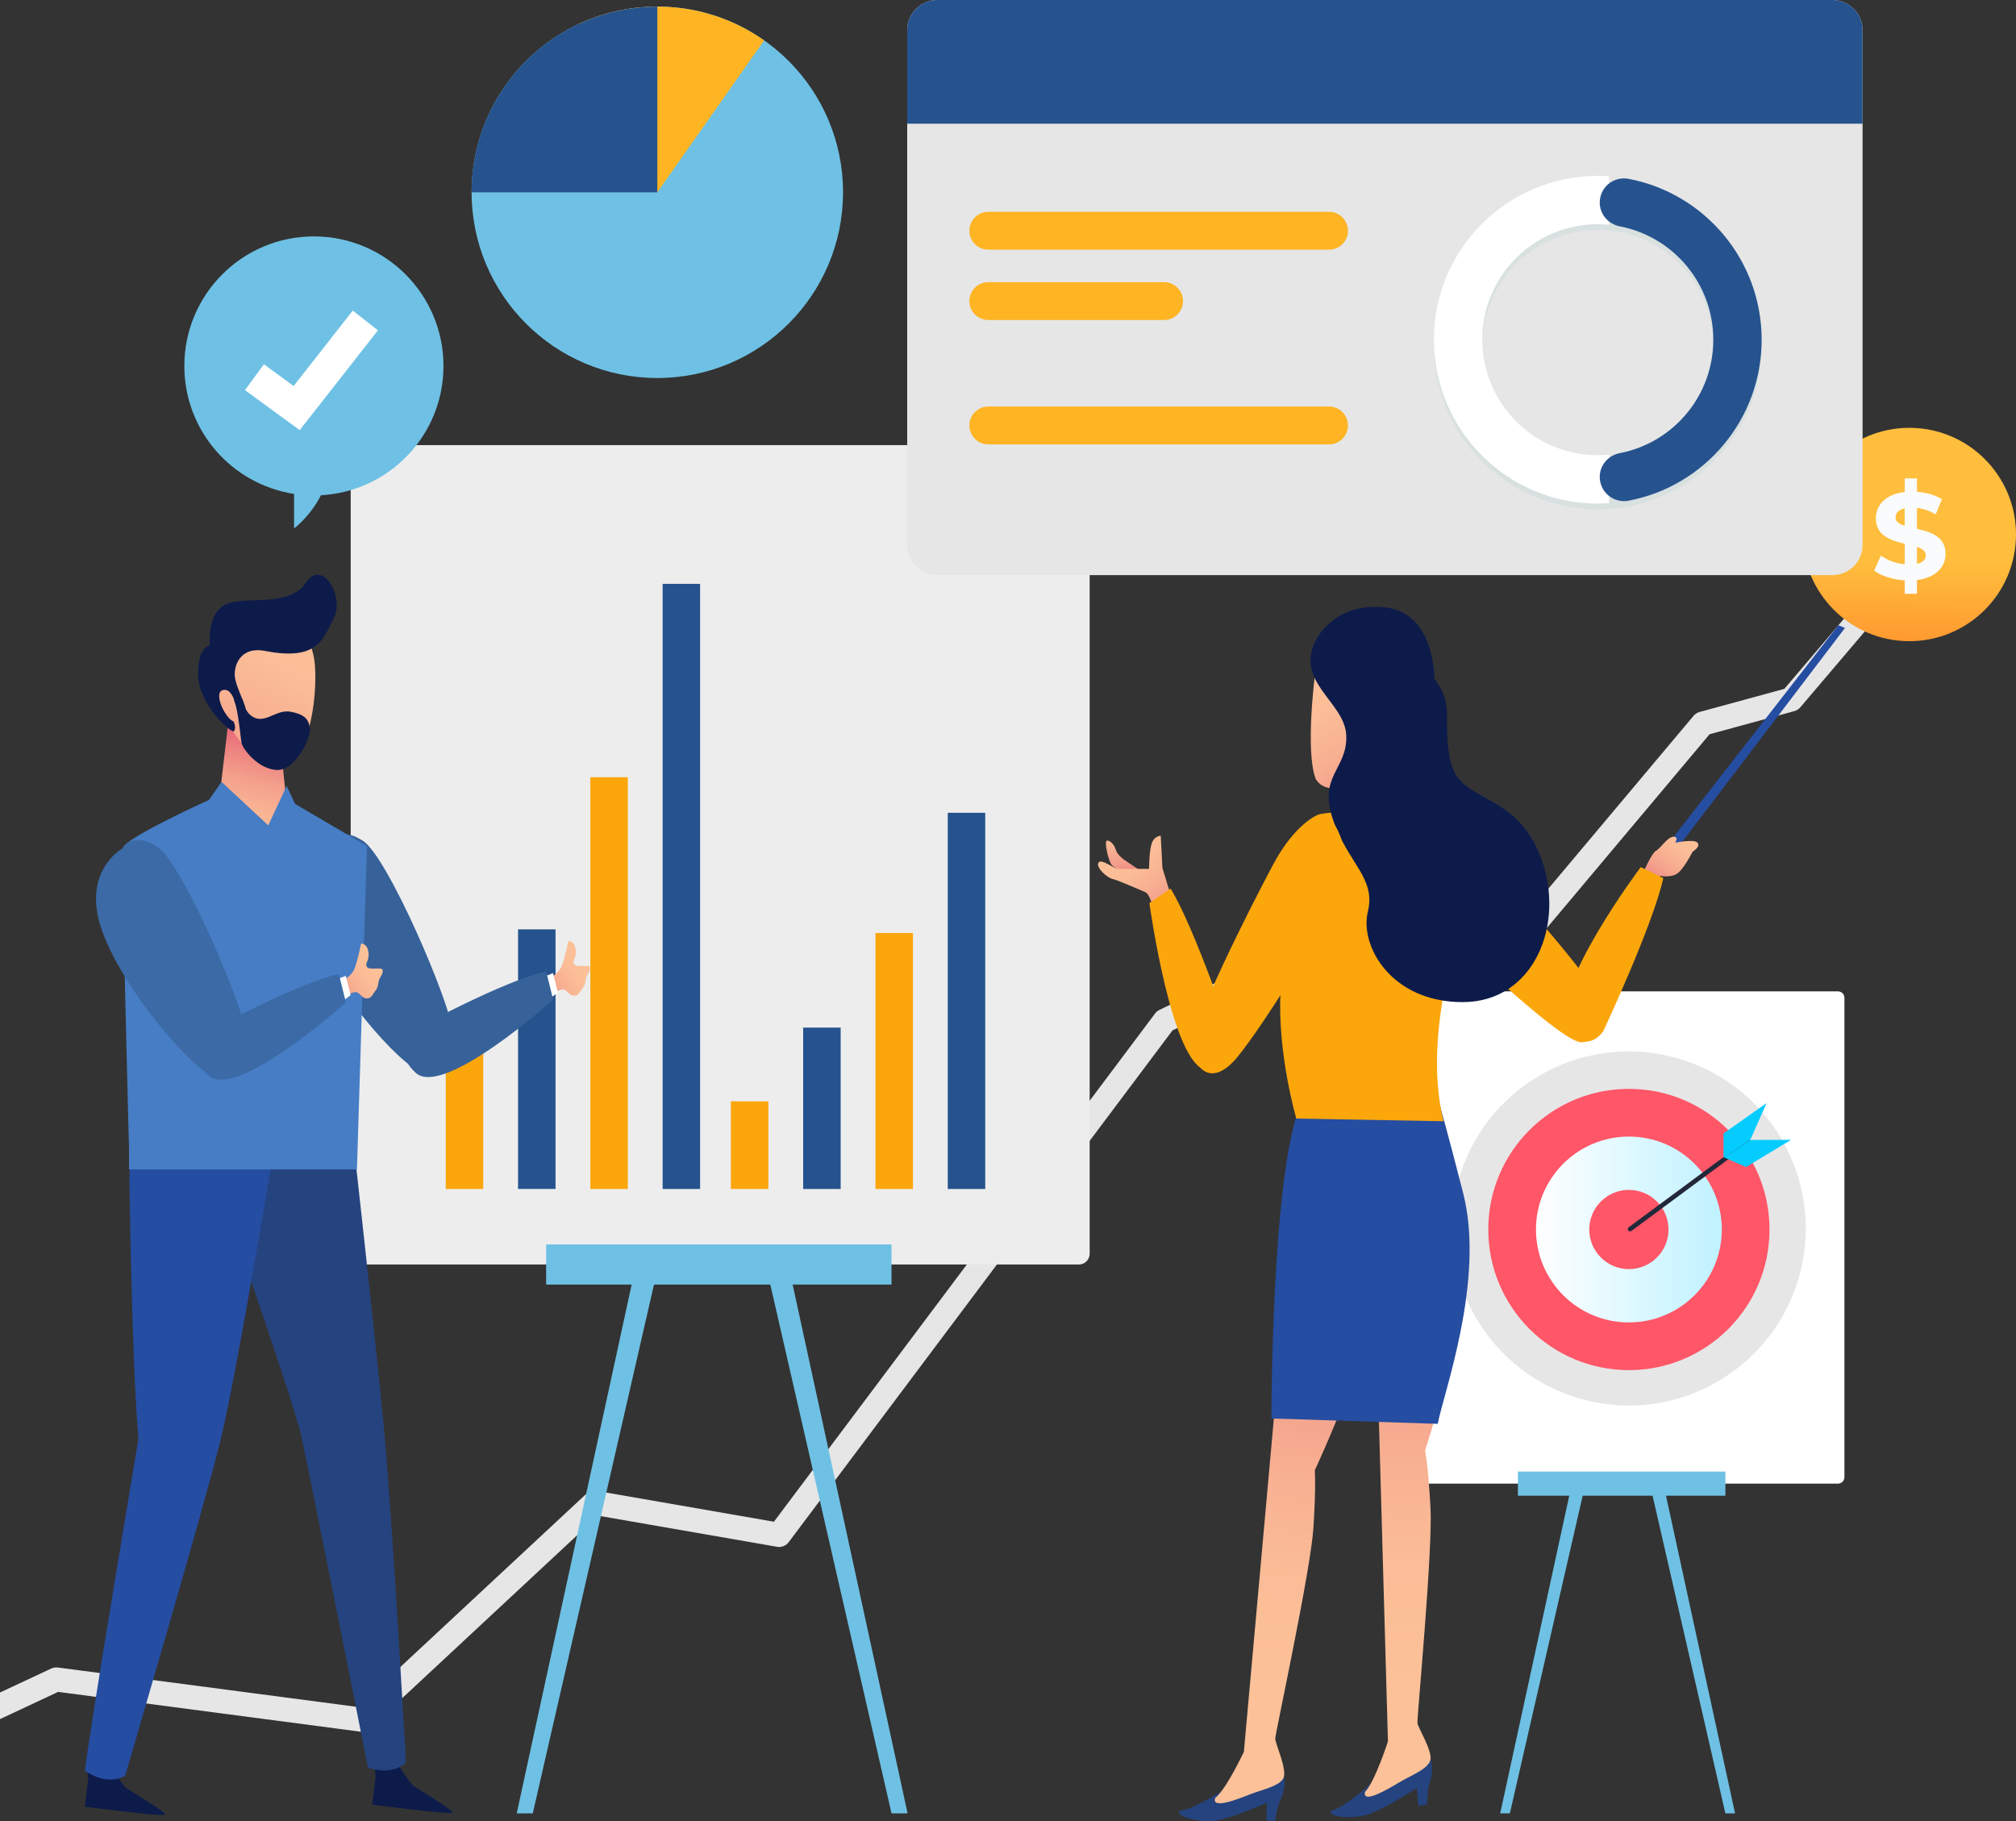 <svg xmlns="http://www.w3.org/2000/svg" xmlns:xlink="http://www.w3.org/1999/xlink" id="Layer_1" x="0px" y="0px" viewBox="0 0 620.51 560.48" style="enable-background:new 0 0 620.51 560.48;" xml:space="preserve">
<rect x="0" y="0" width="620.51" height="560.48" fill="#333333" stroke="none"/>
<style type="text/css">
	.st0{fill:#E6E6E6;}
	.st1{fill:#EDEDED;}
	.st2{fill:#FFFFFF;}
	.st3{fill:#6EC1E4;}
	.st4{fill:#FF5668;}
	.st5{fill:url(#SVGID_1_);}
	.st6{fill:none;stroke:#232839;stroke-width:1.407;stroke-linecap:round;stroke-linejoin:round;stroke-miterlimit:10;}
	.st7{fill:#05CCFF;}
	.st8{fill:url(#SVGID_2_);}
	.st9{fill:#F9FBFC;}
	.st10{fill:#FBA60B;}
	.st11{fill:#26538E;}
	.st12{fill:#FEB423;}
	.st13{fill:#376299;}
	.st14{fill:#0D1B4A;}
	.st15{fill:#25437F;}
	.st16{fill:#254DA1;}
	.st17{fill:url(#SVGID_3_);}
	.st18{fill:url(#SVGID_4_);}
	.st19{fill:#467DC4;}
	.st20{fill:url(#SVGID_5_);}
	.st21{fill:#3B6AA6;}
	.st22{fill:url(#SVGID_6_);}
	.st23{fill:#D8E0E0;}
	.st24{fill:url(#SVGID_7_);}
	.st25{fill:url(#SVGID_8_);}
	.st26{fill:url(#SVGID_9_);}
	.st27{fill:url(#SVGID_10_);}
	.st28{fill:url(#SVGID_11_);}
	.st29{fill:url(#SVGID_12_);}
	.st30{fill:url(#SVGID_13_);}
	.st31{fill:url(#SVGID_14_);}
</style>
<path class="st0" d="M595.73,163.02c-1.56-1.33-3.9-1.13-5.23,0.42l-41.29,48.57l-26.09,7.11c-0.73,0.2-1.38,0.61-1.86,1.19  l-50.63,60.27l-40.04-4.71c-0.69-0.08-1.41,0.04-2.04,0.34l-71.69,34.61c-0.53,0.26-1,0.64-1.35,1.12l-117.3,156.4l-54.62-9.5  c-1.15-0.21-2.31,0.15-3.16,0.94l-70.41,65.56l-92.21-12.13c-0.69-0.09-1.41,0.02-2.05,0.32L0,520.9v8.19l17.89-8.38l92.87,12.22  c1.07,0.14,2.2-0.21,3.01-0.96l70.34-65.49l55.05,9.57c1.38,0.25,2.77-0.31,3.6-1.43l118.13-157.5l69.91-33.75l40.96,4.82  c1.23,0.15,2.47-0.34,3.27-1.3l51.17-60.92l26.08-7.11c0.72-0.2,1.37-0.61,1.85-1.18l42.03-49.44  C597.48,166.69,597.28,164.35,595.73,163.02z"></path>
<path class="st1" d="M332.09,389.17H111.24c-1.82,0-3.3-1.48-3.3-3.3V140.3c0-1.82,1.48-3.3,3.3-3.3h220.85c1.82,0,3.3,1.48,3.3,3.3  v245.57C335.39,387.69,333.91,389.17,332.09,389.17z"></path>
<g>
	<g>
		<path class="st2" d="M565.72,456.61H433.04c-1.09,0-1.98-0.89-1.98-1.98V307.09c0-1.09,0.89-1.98,1.98-1.98h132.68    c1.09,0,1.98,0.89,1.98,1.98v147.54C567.7,455.72,566.81,456.61,565.72,456.61z"></path>
		<rect x="467.2" y="452.9" class="st3" width="63.87" height="7.43"></rect>
		<polygon class="st3" points="507.8,456.61 531.06,558.1 534.04,558.1 511.76,455.62   "></polygon>
		<polygon class="st3" points="487.99,456.61 464.72,558.1 461.75,558.1 484.03,455.62   "></polygon>
	</g>
	<g>
		<g>
			<g>
				
					<ellipse transform="matrix(0.252 -0.968 0.968 0.252 8.691 768.043)" class="st0" cx="501.36" cy="378.4" rx="54.47" ry="54.47"></ellipse>
				<circle class="st4" cx="501.36" cy="378.4" r="43.28"></circle>
			</g>
			<linearGradient id="SVGID_1_" gradientUnits="userSpaceOnUse" x1="472.757" y1="378.398" x2="529.962" y2="378.398">
				<stop offset="0" style="stop-color:#FFFFFF"></stop>
				<stop offset="1" style="stop-color:#BFF2FF"></stop>
			</linearGradient>
			<circle class="st5" cx="501.36" cy="378.4" r="28.6"></circle>
			<path class="st4" d="M513.55,378.4c0,6.73-5.46,12.19-12.19,12.19c-6.73,0-12.19-5.46-12.19-12.19c0-6.73,5.46-12.19,12.19-12.19     C508.09,366.21,513.55,371.67,513.55,378.4z"></path>
		</g>
		<g>
			<line class="st6" x1="501.73" y1="378.27" x2="538.04" y2="351.41"></line>
			<g>
				<polygon class="st7" points="530.49,356.29 530.49,348.83 543.73,339.5 538.7,350.88     "></polygon>
				<polygon class="st7" points="530.59,356.19 537.42,359.18 551.28,350.8 538.84,350.84     "></polygon>
			</g>
		</g>
	</g>
</g>
<g>
	<g>
		<linearGradient id="SVGID_2_" gradientUnits="userSpaceOnUse" x1="586.782" y1="254.864" x2="587.606" y2="172.457">
			<stop offset="0" style="stop-color:#FF6B1F"></stop>
			<stop offset="0.189" style="stop-color:#FF7121"></stop>
			<stop offset="0.447" style="stop-color:#FF8328"></stop>
			<stop offset="0.743" style="stop-color:#FF9F32"></stop>
			<stop offset="1" style="stop-color:#FFBE3D"></stop>
		</linearGradient>
		<path class="st8" d="M620.51,164.5c0,18.13-14.7,32.83-32.83,32.83c-18.13,0-32.83-14.7-32.83-32.83    c0-18.13,14.7-32.83,32.83-32.83C605.82,131.67,620.51,146.37,620.51,164.5z"></path>
	</g>
	<g>
		<path class="st9" d="M590.03,178.51v4.23h-3.77v-4.12c-3.74-0.23-7.33-1.4-9.41-3.02l2.08-4.61c1.89,1.4,4.61,2.42,7.33,2.68    v-6.31c-4.2-1.02-8.88-2.42-8.88-7.82c0-4.01,2.91-7.44,8.88-8.12v-4.19h3.77v4.12c2.83,0.23,5.59,0.98,7.67,2.31l-1.89,4.64    c-1.93-1.09-3.89-1.74-5.78-1.97v6.42c4.2,0.98,8.8,2.38,8.8,7.7C598.83,174.4,595.96,177.8,590.03,178.51z M586.25,161.82v-5.36    c-2.01,0.45-2.8,1.55-2.8,2.79C583.46,160.57,584.59,161.29,586.25,161.82z M592.75,170.92c0-1.32-1.09-2.04-2.72-2.6v5.21    C591.91,173.11,592.75,172.13,592.75,170.92z"></path>
	</g>
</g>
<g>
	<g>
		<rect x="137.2" y="322.54" class="st10" width="11.54" height="43.39"></rect>
		<rect x="159.45" y="286.03" class="st11" width="11.54" height="79.89"></rect>
		<rect x="181.7" y="239.21" class="st10" width="11.54" height="126.72"></rect>
		<rect x="203.95" y="179.69" class="st11" width="11.54" height="186.24"></rect>
	</g>
	<g>
		<rect x="224.96" y="338.96" class="st10" width="11.54" height="26.97"></rect>
		<rect x="247.21" y="316.26" class="st11" width="11.54" height="49.67"></rect>
		<rect x="269.46" y="287.15" class="st10" width="11.54" height="78.78"></rect>
		<rect x="291.71" y="250.15" class="st11" width="11.54" height="115.78"></rect>
	</g>
</g>
<g>
	<circle class="st3" cx="202.32" cy="59.18" r="57.16"></circle>
	<path class="st12" d="M202.32,59.18l32.87-46.74c-9.3-6.55-20.63-10.41-32.87-10.41c-8.79,0-17.11,1.99-24.55,5.53L202.32,59.18z"></path>
	<path class="st11" d="M202.32,2.03c-31.57,0-57.16,25.59-57.16,57.16h57.16V2.03z"></path>
</g>
<g>
	<path class="st13" d="M101.1,259.18c0,0-13.05,7-6.37,25.54s28.3,43.26,34.98,45.12c6.69,1.85,10.29-3.09,9.77-11.74   c-0.51-8.65-20.06-54.39-27.78-59.33C104,253.81,101.1,259.18,101.1,259.18z"></path>
	<path class="st14" d="M122.02,542.45c0,0,4.37,6.49,5.14,7.11c0.77,0.62,12.86,7.73,12.09,8.34c-0.77,0.62-24.69-2.47-24.69-2.47   l1.03-8.34l-0.26-4.33L122.02,542.45z"></path>
	<path class="st14" d="M33.54,543.07c0,0,4.37,6.49,5.14,7.11c0.77,0.62,12.86,7.73,12.09,8.34c-0.77,0.62-24.69-2.47-24.69-2.47   l1.03-8.34l-0.26-4.33L33.54,543.07z"></path>
	<path class="st15" d="M108.48,348.79c0,0,6.86,60.98,9.6,89.82c2.74,28.84,6.86,103.83,6.86,103.83s-3.43,4.12-11.66,1.65   c0,0-17.83-89.82-20.58-102.18c-2.74-12.36-29.5-88.18-29.5-88.18L108.48,348.79z"></path>
	<path class="st16" d="M39.88,366.1c0,0,0.69,53.56,2.74,76.64c0,0-15.78,93.94-16.46,102.18c0,0,6.17,4.94,12.35,1.65   c0,0,24.69-84.06,29.5-103.83c4.8-19.78,16.46-89.82,16.46-89.82s-24.01-13.18-40.47-3.3C44,349.62,39.19,352.91,39.88,366.1z"></path>
	<g>
		
			<linearGradient id="SVGID_3_" gradientUnits="userSpaceOnUse" x1="1264.935" y1="262.75" x2="1256.389" y2="226.237" gradientTransform="matrix(-1 0 0 1 1337.255 0)">
			<stop offset="0" style="stop-color:#FCC198"></stop>
			<stop offset="0.214" style="stop-color:#FBBD97"></stop>
			<stop offset="0.424" style="stop-color:#F8B192"></stop>
			<stop offset="0.632" style="stop-color:#F39E8B"></stop>
			<stop offset="0.839" style="stop-color:#ED8280"></stop>
			<stop offset="1" style="stop-color:#E66776"></stop>
		</linearGradient>
		<polygon class="st17" points="85.5,221.06 88.24,247.43 82.9,259.79 67.32,247.43 71.09,215.29   "></polygon>
		<g>
			<g>
				
					<linearGradient id="SVGID_4_" gradientUnits="userSpaceOnUse" x1="1229.591" y1="141.455" x2="1271.96" y2="206.878" gradientTransform="matrix(-0.996 0.094 0.094 0.996 1303.88 -67.003)">
					<stop offset="0" style="stop-color:#FCC198"></stop>
					<stop offset="0.214" style="stop-color:#FBBD97"></stop>
					<stop offset="0.424" style="stop-color:#F8B192"></stop>
					<stop offset="0.632" style="stop-color:#F39E8B"></stop>
					<stop offset="0.839" style="stop-color:#ED8280"></stop>
					<stop offset="1" style="stop-color:#E66776"></stop>
				</linearGradient>
				<path class="st18" d="M65.23,208.33c0.82,10.52,12.15,28.81,20.91,27.82c8.75-0.99,11.61-20.89,10.79-31.4      c-0.82-10.51-8.59-18.24-17.34-17.25C70.83,188.49,64.4,197.81,65.23,208.33z"></path>
				<path class="st14" d="M64.58,198.65c0,0-0.98-9.29,4.46-12.43c5.44-3.14,19.82,1.05,25.04-6.8s11.98,4.45,8.71,10.73      c-3.27,6.28-4.75,13.39-21.12,10.2c-8.06-1.57-9.8,4.97-9.36,8.11c0.44,3.14,3.27,8.37,3.27,9.68s-1.74,1.31-2.4,0.26      c-0.65-1.05-1.52-6.8-4.57-6.02c-3.05,0.78,0.65,8.63,3.27,9.68c0,0,0.87,1.57,0.22,2.88c-0.65,1.31-10.89-8.11-11.11-17      C60.77,199.04,64.58,198.65,64.58,198.65z"></path>
			</g>
		</g>
		<path class="st19" d="M88.24,241.87l-5.68,12.15l-14.38-13.39l-3.86,5.56c0,0-25.98,11.74-26.49,14.83    c-0.51,3.09,1.87,92.09,1.87,92.09v6.8h70.16l3.09-99.51l-22.12-12.98L88.24,241.87z"></path>
	</g>
	<g>
		
			<linearGradient id="SVGID_5_" gradientUnits="userSpaceOnUse" x1="1150.853" y1="367.055" x2="1156.198" y2="388.22" gradientTransform="matrix(-0.727 -0.687 -0.687 0.727 1204.57 820.471)">
			<stop offset="0" style="stop-color:#FCC198"></stop>
			<stop offset="0.214" style="stop-color:#FBBD97"></stop>
			<stop offset="0.424" style="stop-color:#F8B192"></stop>
			<stop offset="0.632" style="stop-color:#F39E8B"></stop>
			<stop offset="0.839" style="stop-color:#ED8280"></stop>
			<stop offset="1" style="stop-color:#E66776"></stop>
		</linearGradient>
		<path class="st20" d="M105.58,301.69c0,0,2.64-1.25,3.56-3.62c0.92-2.36,2.01-7.65,2.01-7.65s1.81-0.21,2.24,2.55    c0.43,2.75-1.14,3.24-0.5,4.53c0.64,1.29,4.73-0.01,4.88,1c0.14,1.02-0.33,1.61-0.91,2.65s-0.19,2.34-1.25,3.69    c-1.06,1.35-1.28,2.52-2.86,2.43c-1.58-0.09-2.11-2.12-3.44-1.92c-1.33,0.19-2.65,0.96-2.65,0.96L105.58,301.69z"></path>
		<g>
			<polygon class="st2" points="103.1,301.63 106.43,300.32 107.93,306.28 104.89,308.57    "></polygon>
			<path class="st21" d="M63.52,317.72c0,0,28.68-15.5,40.79-17.9l2.15,8.66c0,0-33.73,30.42-42.32,22.51     C58.31,325.65,60.46,320.49,63.52,317.72z"></path>
		</g>
	</g>
	<g>
		
			<linearGradient id="SVGID_6_" gradientUnits="userSpaceOnUse" x1="1105.07" y1="322.626" x2="1110.414" y2="343.791" gradientTransform="matrix(-0.727 -0.687 -0.687 0.727 1204.57 820.471)">
			<stop offset="0" style="stop-color:#FCC198"></stop>
			<stop offset="0.214" style="stop-color:#FBBD97"></stop>
			<stop offset="0.424" style="stop-color:#F8B192"></stop>
			<stop offset="0.632" style="stop-color:#F39E8B"></stop>
			<stop offset="0.839" style="stop-color:#ED8280"></stop>
			<stop offset="1" style="stop-color:#E66776"></stop>
		</linearGradient>
		<path class="st22" d="M169.38,300.87c0,0,2.64-1.25,3.55-3.62c0.92-2.36,2.01-7.65,2.01-7.65s1.81-0.21,2.24,2.55    c0.43,2.75-1.14,3.24-0.5,4.53c0.64,1.29,4.73-0.01,4.88,1c0.14,1.02-0.33,1.61-0.91,2.65c-0.58,1.04-0.19,2.34-1.25,3.69    c-1.06,1.35-1.28,2.52-2.85,2.43c-1.58-0.09-2.11-2.12-3.44-1.92c-1.33,0.19-2.65,0.96-2.65,0.96L169.38,300.87z"></path>
		<g>
			<polygon class="st2" points="166.89,300.81 170.22,299.49 171.73,305.45 168.69,307.74    "></polygon>
			<path class="st13" d="M127.32,316.9c0,0,28.68-15.5,40.79-17.9l2.15,8.66c0,0-33.73,30.42-42.32,22.51     C122.1,324.83,124.25,319.67,127.32,316.9z"></path>
		</g>
	</g>
	<path class="st14" d="M74.67,215.34c0,0,0.64,4.64,4.12,5.72s6.56-2.78,10.68-2.01c4.12,0.77,5.53,2.16,5.92,5.1   c0.39,2.94-4.5,13.13-10.29,12.82c-5.79-0.31-10.55-6.64-10.8-8.5c-0.26-1.85-1.03-9.73-2.06-12.36   C71.2,213.49,74.67,215.34,74.67,215.34z"></path>
	<path class="st21" d="M37.82,261.03c0,0-13.05,7-6.37,25.54c6.69,18.54,28.3,43.26,34.98,45.12c6.69,1.85,10.29-3.09,9.77-11.74   s-20.06-54.39-27.78-59.33C40.72,255.67,37.82,261.03,37.82,261.03z"></path>
</g>
<rect x="168.1" y="382.99" class="st3" width="106.3" height="12.36"></rect>
<polygon class="st3" points="235.68,389.17 274.41,558.1 279.35,558.1 242.27,387.52 "></polygon>
<polygon class="st3" points="202.71,389.17 163.98,558.1 159.04,558.1 196.12,387.52 "></polygon>
<g>
	<g>
		<path class="st0" d="M564.01,177h-275.5c-5.12,0-9.28-4.15-9.28-9.28V9.28c0-5.12,4.15-9.28,9.28-9.28h275.5    c5.12,0,9.28,4.15,9.28,9.28v158.45C573.29,172.85,569.13,177,564.01,177z"></path>
		<path class="st11" d="M564.01,0h-275.5c-5.12,0-9.28,4.15-9.28,9.28v28.79h294.05V9.28C573.29,4.15,569.13,0,564.01,0z"></path>
	</g>
	<g>
		<g>
			<path class="st23" d="M542.22,106.32c0-26.67-20.71-48.49-46.93-50.29v0c-0.04,0-0.09,0-0.13-0.01     c-0.18-0.01-0.36-0.02-0.53-0.03c-0.94-0.06-1.88-0.1-2.84-0.1c-27.85,0-50.43,22.58-50.43,50.43     c0,27.85,22.58,50.43,50.43,50.43c0.96,0,1.9-0.04,2.84-0.1c0.17-0.01,0.35-0.02,0.52-0.03c0.05,0,0.09,0,0.14-0.01v0     C521.51,154.81,542.22,133,542.22,106.32z M494.28,141.77c-0.05,0-0.09,0.01-0.14,0.01c-0.58,0.04-1.16,0.06-1.75,0.07v0     c-0.2,0-0.4,0.01-0.6,0.01c-19.63,0-35.55-15.92-35.55-35.55c0-19.63,15.92-35.55,35.55-35.55c0.2,0,0.4,0.01,0.6,0.02     c0.59,0.01,1.17,0.03,1.75,0.07c0.05,0,0.1,0.01,0.15,0.01c18.47,1.28,33.05,16.66,33.05,35.45     C527.33,125.12,512.75,140.49,494.28,141.77z"></path>
			<g>
				<path class="st2" d="M441.35,104.55c0,27.85,22.58,50.43,50.43,50.43c1.18,0,2.35-0.06,3.51-0.13v-14.92      c-1.15,0.11-2.32,0.17-3.51,0.17c-19.63,0-35.55-15.92-35.55-35.55c0-19.63,15.92-35.55,35.55-35.55c1.18,0,2.35,0.06,3.51,0.17      V54.26c-1.16-0.08-2.33-0.14-3.51-0.14C463.93,54.12,441.35,76.7,441.35,104.55z"></path>
				<path class="st11" d="M492.39,62.33L492.39,62.33c0,3.62,2.62,6.64,6.17,7.33c16.39,3.16,28.78,17.58,28.78,34.9      s-12.39,31.74-28.78,34.9c-3.55,0.68-6.17,3.71-6.17,7.33l0,0c0,4.69,4.28,8.18,8.89,7.31c23.32-4.44,40.94-24.92,40.94-49.53      s-17.63-45.09-40.94-49.53C496.67,54.15,492.39,57.64,492.39,62.33z"></path>
			</g>
		</g>
	</g>
	<g>
		<g>
			<path class="st12" d="M409.06,76.85H304.2c-3.22,0-5.83-2.61-5.83-5.83l0,0c0-3.22,2.61-5.83,5.83-5.83h104.86     c3.22,0,5.83,2.61,5.83,5.83l0,0C414.89,74.24,412.28,76.85,409.06,76.85z"></path>
			<path class="st12" d="M409.06,136.77H304.2c-3.22,0-5.83-2.61-5.83-5.83l0,0c0-3.22,2.61-5.83,5.83-5.83h104.86     c3.22,0,5.83,2.61,5.83,5.83l0,0C414.89,134.16,412.28,136.77,409.06,136.77z"></path>
			<path class="st12" d="M358.29,98.49H304.2c-3.22,0-5.83-2.61-5.83-5.83l0,0c0-3.22,2.61-5.83,5.83-5.83h54.09     c3.22,0,5.83,2.61,5.83,5.83l0,0C364.12,95.88,361.51,98.49,358.29,98.49z"></path>
		</g>
	</g>
</g>
<g>
	<path class="st3" d="M136.5,112.64c0-22.03-17.86-39.88-39.88-39.88c-22.03,0-39.88,17.86-39.88,39.88   c0,19.94,14.65,36.42,33.77,39.37v10.62c0,0,4.99-3.67,8.27-10.21C119.79,151.29,136.5,133.94,136.5,112.64z"></path>
	<polygon class="st2" points="92.24,132.38 75.4,120.07 81.22,112.11 90.37,118.8 108.58,95.59 116.33,101.67  "></polygon>
</g>
<polygon class="st16" points="510.5,263.5 565.82,192.42 567.88,193.25 513.8,264.32 "></polygon>
<g>
	<linearGradient id="SVGID_7_" gradientUnits="userSpaceOnUse" x1="519.931" y1="256.188" x2="505.853" y2="274.958">
		<stop offset="0" style="stop-color:#FCC198"></stop>
		<stop offset="0.214" style="stop-color:#FBBD97"></stop>
		<stop offset="0.424" style="stop-color:#F8B192"></stop>
		<stop offset="0.632" style="stop-color:#F39E8B"></stop>
		<stop offset="0.839" style="stop-color:#ED8280"></stop>
		<stop offset="1" style="stop-color:#E66776"></stop>
	</linearGradient>
	<path class="st24" d="M505.86,268.34c0,0,2.56-5.87,3.84-6.49c1.28-0.62,3.58-4.33,5.38-4.33s0.51,1.85,0.51,1.85s5.89-1.24,6.91,0   c1.02,1.24-1.54,2.78-1.54,2.78s-2.82,5.56-4.86,6.8c-2.05,1.24-5.12,0.62-5.12,0.62C510.21,270.5,505.86,268.34,505.86,268.34z"></path>
	<g>
		<g>
			
				<linearGradient id="SVGID_8_" gradientUnits="userSpaceOnUse" x1="382.125" y1="221.537" x2="378.164" y2="241.606" gradientTransform="matrix(-0.796 0.605 0.605 0.796 570.776 -103.59)">
				<stop offset="0" style="stop-color:#FCC198"></stop>
				<stop offset="0.214" style="stop-color:#FBBD97"></stop>
				<stop offset="0.424" style="stop-color:#F8B192"></stop>
				<stop offset="0.632" style="stop-color:#F39E8B"></stop>
				<stop offset="0.839" style="stop-color:#ED8280"></stop>
				<stop offset="1" style="stop-color:#E66776"></stop>
			</linearGradient>
			<path class="st25" d="M415.16,314.87c0,0-6.8,1.96-8.24,1.73c-1.43-0.24-5.4-3.98-4.94-4.79c0.46-0.81,2.3-0.94,3.64,0.16     c1.34,1.1,4.15,0.47,4.15,0.47l7.27-1.23L415.16,314.87z"></path>
			
				<linearGradient id="SVGID_9_" gradientUnits="userSpaceOnUse" x1="380.339" y1="228.736" x2="359.889" y2="253.478" gradientTransform="matrix(-0.796 0.605 0.605 0.796 570.776 -103.59)">
				<stop offset="0" style="stop-color:#FCC198"></stop>
				<stop offset="0.214" style="stop-color:#FBBD97"></stop>
				<stop offset="0.424" style="stop-color:#F8B192"></stop>
				<stop offset="0.632" style="stop-color:#F39E8B"></stop>
				<stop offset="0.839" style="stop-color:#ED8280"></stop>
				<stop offset="1" style="stop-color:#E66776"></stop>
			</linearGradient>
			<path class="st26" d="M426.71,311.26l-6.89-5.33l-5.36-7.5c0,0-1.63,1.49-1,4.02c0.63,2.53,3.26,6.71,3.26,6.71     s-6.53,5.98-7.55,6.91c-1.02,0.93-5.99,1.22-5.82,3.01c0.16,1.79,4.57,1.64,5.94,0.76c1.38-0.87,8.43-3.46,9.97-4.09     c1.53-0.63,4,1.76,4,1.76L426.71,311.26z"></path>
			<g>
				<path class="st10" d="M432.05,266.22c0,0,1.29,8.78,11.18,18.5c9.89,9.72,37.91,36.23,43.56,36.06s10.75-6.01,3.74-16.47      c-7.02-10.45-28.06-34.62-37.42-42.72C443.75,253.5,431.2,260.37,432.05,266.22z"></path>
				<path class="st10" d="M493.46,317.4c0,0,15.4-32.88,18.49-47.16l-6.95-3.37c0,0-28.18,37.56-22.43,48.57      C486.45,322.91,490.9,320.82,493.46,317.4z"></path>
			</g>
		</g>
		<g>
			<path class="st15" d="M378.69,549.46c0,0-10.75,7.42-15.53,7.83c-1.71,1.44,5.29,3.71,10.58,3.09     c5.29-0.62,16.22-5.56,16.22-5.56l-0.17,5.56h2.73c0,0,0.68-4.53,1.37-5.97c0.68-1.44,1.96-4.01,1.32-7.77L378.69,549.46z"></path>
			
				<linearGradient id="SVGID_10_" gradientUnits="userSpaceOnUse" x1="423.428" y1="520.901" x2="396.863" y2="366.616" gradientTransform="matrix(-1 0 0 1 810.915 0)">
				<stop offset="0" style="stop-color:#FCC198"></stop>
				<stop offset="0.214" style="stop-color:#FBBD97"></stop>
				<stop offset="0.424" style="stop-color:#F8B192"></stop>
				<stop offset="0.632" style="stop-color:#F39E8B"></stop>
				<stop offset="0.839" style="stop-color:#ED8280"></stop>
				<stop offset="1" style="stop-color:#E66776"></stop>
			</linearGradient>
			<path class="st27" d="M394.82,406.15l-11.96,132.99c0,0-5.46,11.65-8.81,14.19c-1.26,3.55,6.72,0.51,10.49-1.01     c3.78-1.52,9.23-2.53,10.49-5.07c1.26-2.53-2.52-10.64-2.52-12.16c0-1.52,10.91-51.68,11.75-64.85     c0.84-13.17,0.42-17.73,0.42-17.73s18.66-39.77,19.92-60.03c1.26-20.27-23.36-20.18-27.14-13.6     C393.69,385.46,394.82,406.15,394.82,406.15z"></path>
		</g>
		<g>
			<path class="st15" d="M424.29,546.88c0,0-9.77,9.18-14.46,10.41c-1.52,1.72,5.67,2.77,10.84,1.25c5.17-1.52,15.4-8.28,15.4-8.28     l0.48,5.54l2.7-0.47c0,0,0.14-4.6,0.65-6.15c0.51-1.54,1.47-4.31,0.39-7.92L424.29,546.88z"></path>
			
				<linearGradient id="SVGID_11_" gradientUnits="userSpaceOnUse" x1="395.72" y1="503.849" x2="368.98" y2="348.552" gradientTransform="matrix(-0.99 0.142 0.142 0.99 753.087 -37.471)">
				<stop offset="0" style="stop-color:#FCC198"></stop>
				<stop offset="0.214" style="stop-color:#FBBD97"></stop>
				<stop offset="0.424" style="stop-color:#F8B192"></stop>
				<stop offset="0.632" style="stop-color:#F39E8B"></stop>
				<stop offset="0.839" style="stop-color:#ED8280"></stop>
				<stop offset="1" style="stop-color:#E66776"></stop>
			</linearGradient>
			<path class="st28" d="M423.43,402.26l3.77,133.7c0,0-4.03,12.47-7.06,15.55c-0.83,3.73,6.71-0.65,10.27-2.8     c3.56-2.15,8.84-4.09,9.79-6.81c0.95-2.72-3.74-10.1-3.92-11.61c-0.18-1.5,4.74-53.02,4.02-66.21     c-0.72-13.18-1.67-17.62-1.67-17.62s13.8-42.56,12.67-62.83c-1.13-20.28-25.5-15.98-28.46-8.82     C419.87,381.98,423.43,402.26,423.43,402.26z"></path>
		</g>
		<path class="st16" d="M443.21,340.35c0,0,2.41,8.31,7.17,26.99c6.83,26.78-6.32,62.22-7.85,70.87l-51.21-1.65c0,0,0-73.75,8.71-96    L443.21,340.35z"></path>
		<path class="st10" d="M442.53,251.56c0,0,9.22,4.33,9.73,15.45c0.51,11.13-15.51,47.99-7.93,78.07L399,344.26    c0,0-5.88-19.99-4.86-39.15c0,0-3.34-9.06-3.34-20.18c0-11.13,8.19-19.16,9.22-21.63c1.02-2.47,2.05-9.89,5.63-12.36    C409.24,248.47,442.53,251.56,442.53,251.56z"></path>
		<g>
			
				<linearGradient id="SVGID_12_" gradientUnits="userSpaceOnUse" x1="403.51" y1="197.401" x2="374.845" y2="252.335" gradientTransform="matrix(-0.997 0.082 0.082 0.997 786.641 -22.369)">
				<stop offset="0" style="stop-color:#FCC198"></stop>
				<stop offset="0.214" style="stop-color:#FBBD97"></stop>
				<stop offset="0.424" style="stop-color:#F8B192"></stop>
				<stop offset="0.632" style="stop-color:#F39E8B"></stop>
				<stop offset="0.839" style="stop-color:#ED8280"></stop>
				<stop offset="1" style="stop-color:#E66776"></stop>
			</linearGradient>
			<path class="st29" d="M404.81,207.1c0,0-3.18,23.88,0.16,32.64c3.08,5.07,11.17,3.03,16.56-3.29c5.39-6.32,4.75-15.77-0.06-21.08     C416.66,210.06,404.81,207.1,404.81,207.1z"></path>
			<g>
				<path class="st14" d="M441.5,208.91c6.66,8.65,2.05,13.6,5.12,25.96c3.07,12.36,19.97,8.65,27.65,29.05      c7.68,20.4-2.05,44.5-24.07,44.5s-31.75-17.31-29.19-27.81c2.56-10.51-6.14-14.83-10.75-28.43c-4.61-13.6,4.61-15.45,4.1-25.96      c-0.51-10.51-16.9-16.69-8.71-30.28c0,0,5.89-10.82,20.99-8.96C441.76,188.82,441.5,208.91,441.5,208.91z"></path>
			</g>
		</g>
		<g>
			
				<linearGradient id="SVGID_13_" gradientUnits="userSpaceOnUse" x1="467.075" y1="250.618" x2="462.557" y2="273.505" gradientTransform="matrix(-1 0 0 1 810.915 0)">
				<stop offset="0" style="stop-color:#FCC198"></stop>
				<stop offset="0.214" style="stop-color:#FBBD97"></stop>
				<stop offset="0.424" style="stop-color:#F8B192"></stop>
				<stop offset="0.632" style="stop-color:#F39E8B"></stop>
				<stop offset="0.839" style="stop-color:#ED8280"></stop>
				<stop offset="1" style="stop-color:#E66776"></stop>
			</linearGradient>
			<path class="st30" d="M349.59,270.82c0,0-6.4-3.4-7.43-4.64c-1.02-1.24-2.3-7.11-1.54-7.42c0.77-0.31,2.3,0.93,2.82,2.78     c0.51,1.85,3.07,3.4,3.07,3.4l6.4,4.33L349.59,270.82z"></path>
			
				<linearGradient id="SVGID_14_" gradientUnits="userSpaceOnUse" x1="465.247" y1="259.677" x2="443.089" y2="286.485" gradientTransform="matrix(-1 0 0 1 810.915 0)">
				<stop offset="0" style="stop-color:#FCC198"></stop>
				<stop offset="0.214" style="stop-color:#FBBD97"></stop>
				<stop offset="0.424" style="stop-color:#F8B192"></stop>
				<stop offset="0.632" style="stop-color:#F39E8B"></stop>
				<stop offset="0.839" style="stop-color:#ED8280"></stop>
				<stop offset="1" style="stop-color:#E66776"></stop>
			</linearGradient>
			<path class="st31" d="M360.6,276.38l-2.82-9.27l-0.51-9.89c0,0-2.05,0-2.82,2.47c-0.77,2.47-0.77,7.73-0.77,7.73s-8.19,0-9.47,0     c-1.28,0-5.38-3.4-6.14-1.85c-0.77,1.54,2.82,4.64,4.35,4.94c1.54,0.31,8.45,3.4,9.99,4.02c1.54,0.62,2.3,4.33,2.3,4.33     L360.6,276.38z"></path>
			<g>
				<path class="st10" d="M405.75,250.72c0,0-7.08,2.54-13.97,15.5c-6.89,12.96-25.54,49.56-24.76,56.32      c0.77,6.76,6.17,12.21,13.98,2.62c7.81-9.59,25.33-37.57,30.93-49.71C417.54,263.31,410.47,249.03,405.75,250.72z"></path>
				<path class="st10" d="M379.4,320.25c0,0-11.77-35-19.12-46.79l-6.5,4.48c0,0,6.86,49.99,17.58,51.4      C378.61,330.31,380.02,324.79,379.4,320.25z"></path>
			</g>
		</g>
	</g>
</g>
</svg>